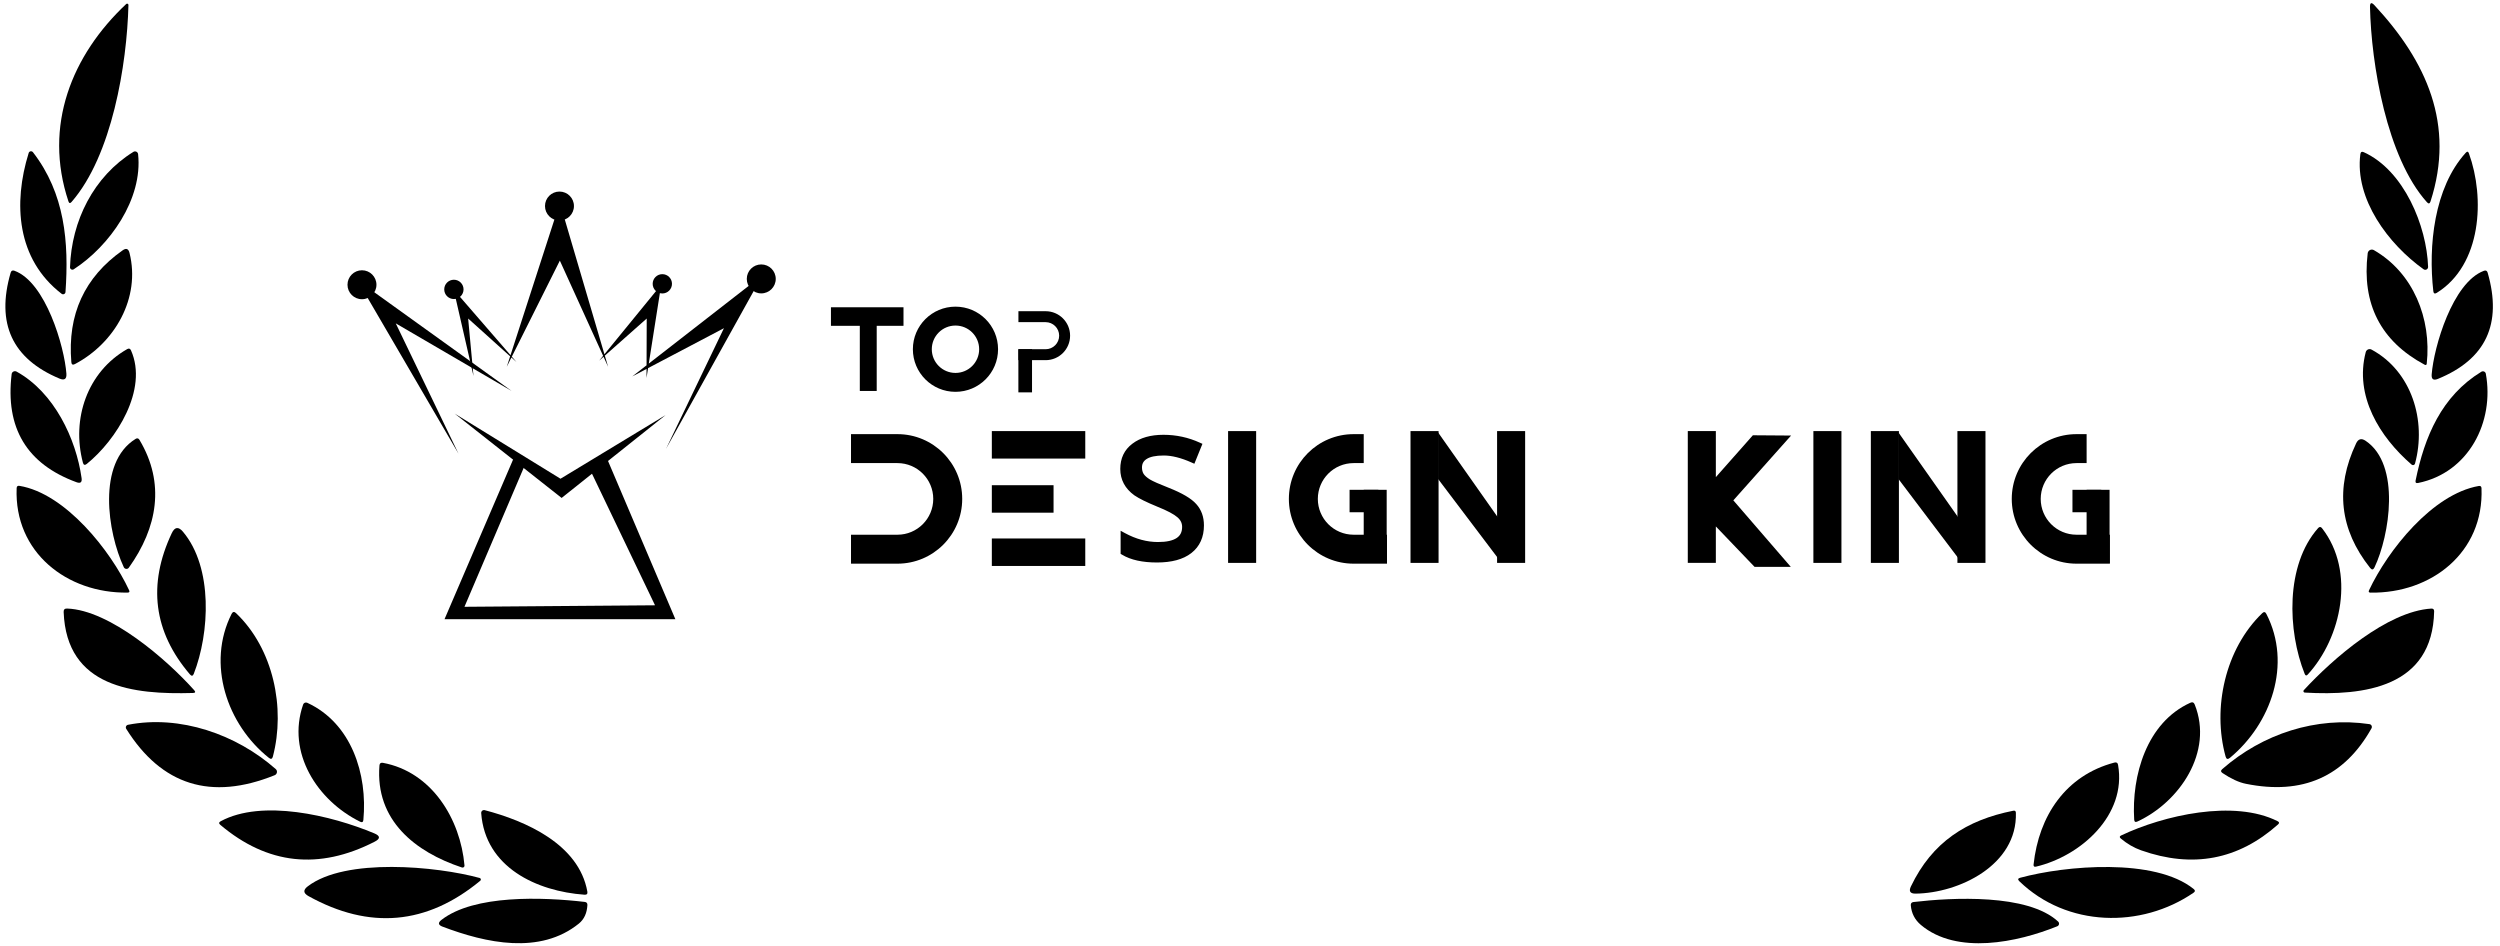 <?xml version="1.0" encoding="UTF-8"?> <svg xmlns="http://www.w3.org/2000/svg" width="259" height="98" viewBox="0 0 259 98" fill="none"><g clip-path="url(#clip0_3584_6511)"><path d="M13.307 0.52C13.153 6.662 11.605 16.122 7.41 20.926C7.266 21.089 7.16 21.068 7.091 20.863C4.473 13.02 7.438 5.711 13.074 0.417C13.093 0.398 13.118 0.384 13.145 0.379C13.172 0.374 13.2 0.377 13.226 0.388C13.251 0.4 13.272 0.418 13.287 0.441C13.301 0.465 13.308 0.492 13.307 0.52Z" fill="black"></path><path d="M6.386 30.439C1.719 26.847 1.349 21.064 2.971 15.85C2.983 15.806 3.008 15.766 3.043 15.735C3.077 15.704 3.119 15.683 3.165 15.675C3.211 15.667 3.259 15.671 3.303 15.688C3.347 15.705 3.386 15.733 3.415 15.77C6.722 20.04 7.149 25.088 6.785 30.257C6.781 30.301 6.766 30.344 6.74 30.381C6.715 30.418 6.68 30.447 6.639 30.465C6.598 30.484 6.553 30.491 6.509 30.487C6.465 30.482 6.422 30.466 6.386 30.439Z" fill="black"></path><path d="M7.254 27.685C7.402 22.887 9.702 18.276 13.823 15.732C13.869 15.703 13.921 15.687 13.975 15.685C14.029 15.682 14.083 15.694 14.131 15.717C14.179 15.741 14.221 15.777 14.252 15.822C14.282 15.866 14.301 15.917 14.307 15.971C14.808 20.633 11.353 25.488 7.636 27.901C7.597 27.925 7.552 27.939 7.507 27.94C7.461 27.941 7.416 27.929 7.377 27.907C7.338 27.885 7.305 27.852 7.284 27.813C7.262 27.774 7.252 27.73 7.254 27.685Z" fill="black"></path><path d="M13.418 26.201C14.579 30.852 11.915 35.525 7.765 37.717C7.534 37.838 7.409 37.77 7.39 37.512C6.98 32.578 8.752 28.719 12.706 25.934C13.07 25.676 13.308 25.765 13.418 26.201Z" fill="black"></path><path d="M6.168 39.223C1.265 37.17 -0.424 33.514 1.102 28.254C1.162 28.046 1.293 27.977 1.494 28.049C4.733 29.227 6.674 35.916 6.879 38.711C6.917 39.265 6.68 39.435 6.168 39.223Z" fill="black"></path><path d="M8.59 47.933C7.389 43.408 9.034 38.524 13.178 36.167C13.357 36.065 13.488 36.108 13.571 36.298C15.381 40.368 12.023 45.616 8.989 48.064C8.788 48.223 8.655 48.179 8.59 47.933Z" fill="black"></path><path d="M7.924 49.958C2.771 48.068 0.532 44.334 1.207 38.756C1.214 38.7 1.234 38.646 1.266 38.6C1.299 38.554 1.342 38.517 1.393 38.492C1.443 38.466 1.5 38.454 1.557 38.455C1.614 38.456 1.67 38.472 1.72 38.499C5.619 40.657 7.878 45.45 8.453 49.531C8.514 49.967 8.338 50.109 7.924 49.958Z" fill="black"></path><path d="M14.446 45.566C17.144 50.063 16.307 54.674 13.347 58.812C13.317 58.855 13.276 58.889 13.228 58.911C13.18 58.933 13.127 58.942 13.074 58.937C13.021 58.932 12.97 58.913 12.926 58.882C12.882 58.851 12.847 58.809 12.824 58.761C11.145 55.175 10.034 47.946 14.047 45.47C14.211 45.367 14.343 45.399 14.446 45.566Z" fill="black"></path><path d="M2.014 50.334C6.779 51.12 11.469 57.057 13.376 61.15C13.452 61.309 13.4 61.39 13.222 61.394C6.921 61.48 1.462 57.211 1.724 50.574C1.731 50.384 1.828 50.304 2.014 50.334Z" fill="black"></path><path d="M17.795 55.236C18.102 54.583 18.49 54.534 18.956 55.088C22.093 58.822 21.717 65.595 20.078 69.802C19.983 70.045 19.85 70.067 19.679 69.87C15.907 65.457 15.279 60.579 17.795 55.236Z" fill="black"></path><path d="M6.953 63.045C11.376 63.198 17.273 68.321 20.113 71.498C20.284 71.687 20.242 71.786 19.988 71.793C13.818 71.97 6.896 71.236 6.594 63.403C6.583 63.153 6.703 63.033 6.953 63.045Z" fill="black"></path><path d="M24.45 63.516C28.332 67.21 29.59 73.363 28.269 78.384C28.201 78.634 28.066 78.68 27.865 78.52C23.499 75.054 21.387 68.758 23.994 63.596C24.112 63.368 24.264 63.341 24.45 63.516Z" fill="black"></path><path d="M31.833 72.809C36.41 74.921 38.094 80.203 37.645 84.951C37.622 85.167 37.512 85.228 37.315 85.133C32.869 82.941 29.67 77.978 31.406 72.986C31.42 72.945 31.443 72.907 31.472 72.876C31.502 72.844 31.538 72.82 31.578 72.803C31.619 72.786 31.662 72.778 31.706 72.779C31.75 72.781 31.793 72.791 31.833 72.809Z" fill="black"></path><path d="M13.26 75.088C18.661 74.035 24.496 76.084 28.566 79.676C28.615 79.718 28.652 79.772 28.674 79.833C28.695 79.894 28.7 79.96 28.689 80.024C28.677 80.088 28.65 80.148 28.608 80.199C28.567 80.25 28.513 80.289 28.452 80.313C21.872 82.966 16.747 81.364 13.078 75.509C13.054 75.471 13.039 75.427 13.036 75.382C13.033 75.337 13.04 75.292 13.058 75.251C13.076 75.209 13.104 75.173 13.139 75.144C13.174 75.116 13.215 75.097 13.26 75.088Z" fill="black"></path><path d="M47.86 89.873C43.005 88.262 38.861 84.983 39.311 79.303C39.33 79.079 39.449 78.988 39.669 79.029C44.73 79.963 47.701 84.847 48.122 89.668C48.125 89.701 48.119 89.734 48.106 89.764C48.093 89.794 48.072 89.82 48.046 89.841C48.02 89.861 47.99 89.875 47.958 89.88C47.925 89.886 47.892 89.883 47.86 89.873Z" fill="black"></path><path d="M50.217 83.933C54.44 85.037 59.973 87.45 60.849 92.368C60.891 92.6 60.794 92.708 60.559 92.693C55.624 92.34 50.262 89.875 49.852 84.234C49.849 84.188 49.857 84.142 49.875 84.099C49.893 84.057 49.921 84.019 49.957 83.99C49.992 83.96 50.035 83.939 50.08 83.93C50.125 83.92 50.172 83.921 50.217 83.933Z" fill="black"></path><path d="M38.778 86.336C39.408 86.601 39.419 86.89 38.812 87.201C33.04 90.157 27.712 89.576 22.829 85.459C22.654 85.315 22.667 85.188 22.869 85.078C27.149 82.772 34.298 84.463 38.778 86.336Z" fill="black"></path><path d="M31.955 92.835C31.416 92.535 31.391 92.199 31.881 91.827C35.786 88.833 45.252 89.744 49.691 90.957C49.722 90.964 49.749 90.98 49.771 91.002C49.792 91.024 49.807 91.052 49.814 91.082C49.82 91.112 49.818 91.144 49.807 91.173C49.797 91.202 49.779 91.228 49.754 91.247C44.221 95.816 38.288 96.345 31.955 92.835Z" fill="black"></path><path d="M45.845 96C45.393 95.83 45.357 95.596 45.736 95.3C49.123 92.671 56.21 92.932 60.582 93.439C60.771 93.462 60.862 93.57 60.855 93.763C60.809 94.602 60.515 95.241 59.972 95.682C55.954 98.932 50.364 97.714 45.845 96Z" fill="black"></path><path d="M69.969 64.152H46.051L53.307 47.257L54.322 48.31L48.118 62.864L67.861 62.708L61.15 48.7L62.828 47.374L69.969 64.152Z" fill="black"></path><path d="M245.998 0.547C251.394 6.353 254.371 12.922 251.799 20.874C251.723 21.109 251.601 21.136 251.434 20.954C247.262 16.309 245.657 6.609 245.532 0.735C245.524 0.265 245.679 0.202 245.998 0.547Z" fill="black"></path><path d="M251.079 27.894C247.442 25.298 243.929 20.625 244.533 15.969C244.563 15.741 244.683 15.675 244.891 15.769C249.058 17.659 251.409 23.414 251.551 27.643C251.554 27.699 251.54 27.755 251.512 27.803C251.485 27.852 251.444 27.892 251.394 27.918C251.345 27.944 251.289 27.956 251.233 27.951C251.177 27.947 251.124 27.927 251.079 27.894Z" fill="black"></path><path d="M255.781 15.895C257.454 20.506 257.113 27.445 252.445 30.342C252.24 30.467 252.123 30.41 252.092 30.171C251.563 25.509 252.155 19.459 255.451 15.827C255.599 15.664 255.709 15.687 255.781 15.895Z" fill="black"></path><path d="M245.936 25.913C250.029 28.27 251.913 33.011 251.412 37.661C251.397 37.813 251.321 37.853 251.185 37.781C246.631 35.33 244.667 31.482 245.293 26.237C245.302 26.167 245.328 26.099 245.369 26.041C245.41 25.982 245.464 25.935 245.528 25.903C245.592 25.871 245.662 25.855 245.733 25.857C245.805 25.858 245.874 25.878 245.936 25.913Z" fill="black"></path><path d="M252.565 39.254C252.099 39.444 251.884 39.289 251.922 38.788C252.144 35.953 254.08 29.276 257.324 28.058C257.529 27.978 257.662 28.045 257.723 28.257C259.252 33.559 257.533 37.224 252.565 39.254Z" fill="black"></path><path d="M245.691 36.217C249.852 38.465 251.406 43.577 250.194 48.033C250.185 48.068 250.167 48.1 250.142 48.125C250.117 48.151 250.086 48.17 250.051 48.18C250.016 48.19 249.979 48.192 249.943 48.184C249.908 48.176 249.874 48.16 249.846 48.136C246.539 45.279 243.898 41.026 245.093 36.473C245.11 36.413 245.14 36.357 245.181 36.31C245.222 36.263 245.273 36.225 245.331 36.201C245.388 36.176 245.45 36.165 245.513 36.167C245.575 36.17 245.636 36.187 245.691 36.217Z" fill="black"></path><path d="M250.256 49.782C251.184 45.234 252.937 41.038 257.07 38.511C257.112 38.486 257.16 38.471 257.21 38.467C257.259 38.464 257.309 38.473 257.354 38.493C257.399 38.513 257.439 38.544 257.47 38.583C257.501 38.622 257.522 38.667 257.531 38.716C258.442 43.685 255.772 48.973 250.513 50.038C250.3 50.08 250.215 49.994 250.256 49.782Z" fill="black"></path><path d="M244.093 45.937C244.313 45.466 244.64 45.375 245.072 45.663C248.755 48.128 247.56 55.499 246 58.778C245.875 59.044 245.721 59.061 245.539 58.829C242.389 54.86 241.907 50.562 244.093 45.937Z" fill="black"></path><path d="M245.432 61.152C247.379 57.014 251.995 51.185 256.8 50.348C256.982 50.318 257.077 50.396 257.084 50.582C257.346 57.23 251.893 61.493 245.586 61.397C245.408 61.393 245.357 61.311 245.432 61.152Z" fill="black"></path><path d="M238.767 69.817C236.985 65.366 236.752 58.547 240.156 54.71C240.3 54.551 240.437 54.556 240.566 54.727C244.055 59.213 242.581 66.055 239.091 69.874C238.951 70.03 238.843 70.011 238.767 69.817Z" fill="black"></path><path d="M238.669 71.507C241.686 68.229 247.327 63.328 251.881 63.049C252.082 63.037 252.18 63.132 252.177 63.333C252.017 71.223 244.925 72.105 238.772 71.752C238.744 71.75 238.717 71.741 238.695 71.725C238.672 71.709 238.655 71.687 238.644 71.662C238.634 71.636 238.63 71.608 238.635 71.581C238.639 71.554 238.651 71.528 238.669 71.507Z" fill="black"></path><path d="M230.57 78.371C229.187 73.356 230.525 67.226 234.361 63.532C234.539 63.357 234.684 63.38 234.794 63.6C237.475 68.803 235.283 74.984 231.02 78.513C230.796 78.7 230.646 78.652 230.57 78.371Z" fill="black"></path><path d="M221.102 84.912C220.823 80.37 222.377 74.86 226.919 72.805C227.135 72.706 227.287 72.769 227.374 72.993C229.332 77.905 225.798 83.096 221.432 85.111C221.227 85.206 221.117 85.14 221.102 84.912Z" fill="black"></path><path d="M230.228 79.677C234.406 76.028 239.956 74.201 245.477 75.021C245.524 75.027 245.568 75.045 245.605 75.073C245.643 75.101 245.674 75.137 245.695 75.18C245.715 75.222 245.725 75.269 245.724 75.317C245.723 75.365 245.711 75.411 245.688 75.453C242.876 80.474 238.539 82.39 232.676 81.202C231.955 81.058 231.146 80.686 230.251 80.087C230.065 79.962 230.057 79.825 230.228 79.677Z" fill="black"></path><path d="M210.678 89.568C211.219 84.519 214.003 80.336 219.046 79.004C219.266 78.943 219.395 79.025 219.433 79.249C220.338 84.451 215.568 88.692 210.929 89.785C210.743 89.826 210.659 89.754 210.678 89.568Z" fill="black"></path><path d="M197.973 91.829C200.176 87.235 203.722 84.958 208.583 83.99C208.75 83.96 208.838 84.028 208.845 84.195C209.016 89.631 202.937 92.529 198.451 92.58C197.89 92.584 197.73 92.333 197.973 91.829Z" fill="black"></path><path d="M221.823 88.095C221.079 87.833 220.375 87.424 219.711 86.866C219.563 86.74 219.577 86.636 219.751 86.553C224.145 84.464 231.443 82.796 235.962 85.078C236.141 85.166 236.156 85.276 236.008 85.409C231.887 89.082 227.158 89.977 221.823 88.095Z" fill="black"></path><path d="M227.256 92.484C221.82 96.212 214.135 96.07 209.2 91.294C209.022 91.12 209.052 91 209.291 90.936C213.976 89.666 223.26 88.847 227.273 92.108C227.436 92.241 227.43 92.366 227.256 92.484Z" fill="black"></path><path d="M213.134 95.962C209.03 97.624 202.729 98.967 199 95.819C198.374 95.288 198.027 94.613 197.959 93.793C197.943 93.592 198.035 93.478 198.232 93.451C202.199 92.985 210.077 92.563 213.219 95.472C213.256 95.506 213.284 95.549 213.3 95.596C213.316 95.644 213.32 95.694 213.312 95.743C213.303 95.792 213.282 95.838 213.251 95.876C213.22 95.914 213.18 95.944 213.134 95.962Z" fill="black"></path><path d="M93.602 31.833H86.086L86.086 33.755H89.076V40.503H90.827V33.755H93.602V31.833Z" fill="black"></path><path d="M58.184 51.587L47.102 42.847L58.068 49.597L68.954 43.003L58.184 51.587Z" fill="black"></path><path d="M37 29L47.5 47L41 33.5L53 40.5L37 29Z" fill="black"></path><path d="M47 30L52.89 36.796L58 21L62.618 36.701L68.5 29.5L67.214 37.667L79 28.5L69 46.5L75 34L67.14 38.137L66.98 39.152L66.983 38.219L65.5 39L66.984 37.845L67 33L62.66 36.845L63 38L62.528 36.962L62.08 37.359L62.484 36.865L58 27L53.024 36.951L53.5 37.5L52.983 37.035L52.5 38L52.851 36.916L48.5 33L49.053 38.953L47 30Z" fill="black"></path><path d="M37.5 31C38.328 31 39 30.328 39 29.5C39 28.672 38.328 28 37.5 28C36.672 28 36 28.672 36 29.5C36 30.328 36.672 31 37.5 31Z" fill="black"></path><path d="M57.961 22.846C58.789 22.846 59.461 22.174 59.461 21.346C59.461 20.517 58.789 19.846 57.961 19.846C57.133 19.846 56.461 20.517 56.461 21.346C56.461 22.174 57.133 22.846 57.961 22.846Z" fill="black"></path><path d="M78.867 30.395C79.696 30.395 80.367 29.723 80.367 28.895C80.367 28.066 79.696 27.395 78.867 27.395C78.039 27.395 77.367 28.066 77.367 28.895C77.367 29.723 78.039 30.395 78.867 30.395Z" fill="black"></path><path d="M47.023 30.981C47.576 30.981 48.023 30.534 48.023 29.981C48.023 29.429 47.576 28.981 47.023 28.981C46.471 28.981 46.023 29.429 46.023 29.981C46.023 30.534 46.471 30.981 47.023 30.981Z" fill="black"></path><path d="M68.617 30.403C69.169 30.403 69.617 29.956 69.617 29.403C69.617 28.851 69.169 28.403 68.617 28.403C68.065 28.403 67.617 28.851 67.617 29.403C67.617 29.956 68.065 30.403 68.617 30.403Z" fill="black"></path><path fill-rule="evenodd" clip-rule="evenodd" d="M98.987 40.594C101.424 40.594 103.399 38.618 103.399 36.181C103.399 33.744 101.424 31.769 98.987 31.769C96.55 31.769 94.574 33.744 94.574 36.181C94.574 38.618 96.55 40.594 98.987 40.594ZM98.988 38.635C100.343 38.635 101.441 37.536 101.441 36.181C101.441 34.826 100.343 33.727 98.988 33.727C97.633 33.727 96.534 34.826 96.534 36.181C96.534 37.536 97.633 38.635 98.988 38.635Z" fill="black"></path><path d="M112.434 44.661H102.754V47.508H112.434V44.661Z" fill="black"></path><path d="M112.434 55.786H102.754V58.633H112.434V55.786Z" fill="black"></path><path d="M109.148 50.268H102.754V53.114H109.148V50.268Z" fill="black"></path><path d="M130.137 44.661H127.23V58.316H130.137V44.661Z" fill="black"></path><path d="M190.773 44.661H187.867V58.316H190.773V44.661Z" fill="black"></path><path fill-rule="evenodd" clip-rule="evenodd" d="M177.762 44.661H174.855V58.316H177.762V54.538L181.773 58.727H185.526L179.574 51.837L185.555 45.123L181.598 45.094L177.762 49.429V44.661Z" fill="black"></path><path d="M196.727 44.661H193.82V58.316H196.727V44.661Z" fill="black"></path><path d="M205.695 44.661H202.789V58.316H205.695V44.661Z" fill="black"></path><path d="M203.267 54.162L196.677 44.799L196.676 49.62L203.05 58.051L203.267 54.162Z" fill="black"></path><path d="M149.035 44.661H146.129V58.316H149.035V44.661Z" fill="black"></path><path d="M158.004 44.661H155.098V58.316H158.004V44.661Z" fill="black"></path><path d="M155.575 54.162L148.985 44.799L148.984 49.62L155.359 58.051L155.575 54.162Z" fill="black"></path><path d="M92.975 47.977H88.164V44.977H92.975C96.681 44.977 99.685 47.981 99.685 51.687C99.685 55.392 96.681 58.397 92.975 58.397H88.164V55.397H92.975C95.024 55.397 96.685 53.736 96.685 51.687C96.685 49.638 95.024 47.977 92.975 47.977Z" fill="black"></path><path d="M108.326 33.375H105.508V32.241H108.326C109.727 32.241 110.862 33.377 110.862 34.777C110.862 36.178 109.727 37.313 108.326 37.313H105.508V36.18H108.326C109.101 36.18 109.729 35.552 109.729 34.777C109.729 34.003 109.101 33.375 108.326 33.375Z" fill="black"></path><path d="M106.918 36.177H105.504V40.649H106.918V36.177Z" fill="black"></path><path d="M140.237 47.977H141.282V44.977H140.237C136.531 44.977 133.527 47.981 133.527 51.687C133.527 55.392 136.531 58.397 140.237 58.397H143.693V55.397H140.237C138.188 55.397 136.527 53.736 136.527 51.687C136.527 49.638 138.188 47.977 140.237 47.977Z" fill="black"></path><path d="M143.66 50.744H141.281V58.322H143.66V50.744Z" fill="black"></path><path d="M142.801 50.744H139.816V53.069H142.801V50.744Z" fill="black"></path><path d="M215.128 47.977H216.174V44.977H215.128C211.423 44.977 208.418 47.981 208.418 51.687C208.418 55.392 211.423 58.397 215.128 58.397H218.585V55.397H215.128C213.079 55.397 211.418 53.736 211.418 51.687C211.418 49.638 213.079 47.977 215.128 47.977Z" fill="black"></path><path d="M218.551 50.744H216.172V58.322H218.551V50.744Z" fill="black"></path><path d="M217.691 50.744H214.707V53.069H217.691V50.744Z" fill="black"></path><path d="M123.333 57.178C124.166 56.528 124.578 55.604 124.578 54.428C124.578 53.589 124.33 52.885 123.825 52.326C123.332 51.763 122.393 51.217 121.038 50.68L121.037 50.68C120.046 50.293 119.389 50 119.055 49.802C118.722 49.595 118.492 49.387 118.355 49.182C118.226 48.97 118.159 48.722 118.159 48.435C118.159 47.991 118.341 47.66 118.712 47.424L118.713 47.424C119.099 47.175 119.71 47.04 120.567 47.04C121.415 47.04 122.397 47.283 123.514 47.781L123.656 47.844L123.714 47.7L124.325 46.193L124.379 46.059L124.248 46C123.076 45.463 121.837 45.195 120.533 45.195C119.236 45.195 118.187 45.489 117.4 46.091C116.607 46.69 116.211 47.527 116.211 48.583C116.211 49.648 116.68 50.52 117.598 51.188L117.602 51.19C118.084 51.521 118.865 51.905 119.934 52.342L119.935 52.343C121.002 52.77 121.71 53.15 122.081 53.477L122.083 53.479C122.445 53.791 122.618 54.158 122.618 54.588C122.618 55.167 122.405 55.583 121.985 55.863C121.555 56.15 120.89 56.304 119.968 56.304C118.798 56.304 117.631 55.991 116.468 55.359L116.246 55.238V55.49V57.208V57.293L116.318 57.336C117.196 57.867 118.382 58.124 119.864 58.124C121.35 58.124 122.513 57.816 123.333 57.178Z" fill="black" stroke="black" stroke-width="0.3"></path></g><defs><clipPath id="clip0_3584_6511"><rect width="259" height="98" fill="white"></rect></clipPath></defs></svg> 